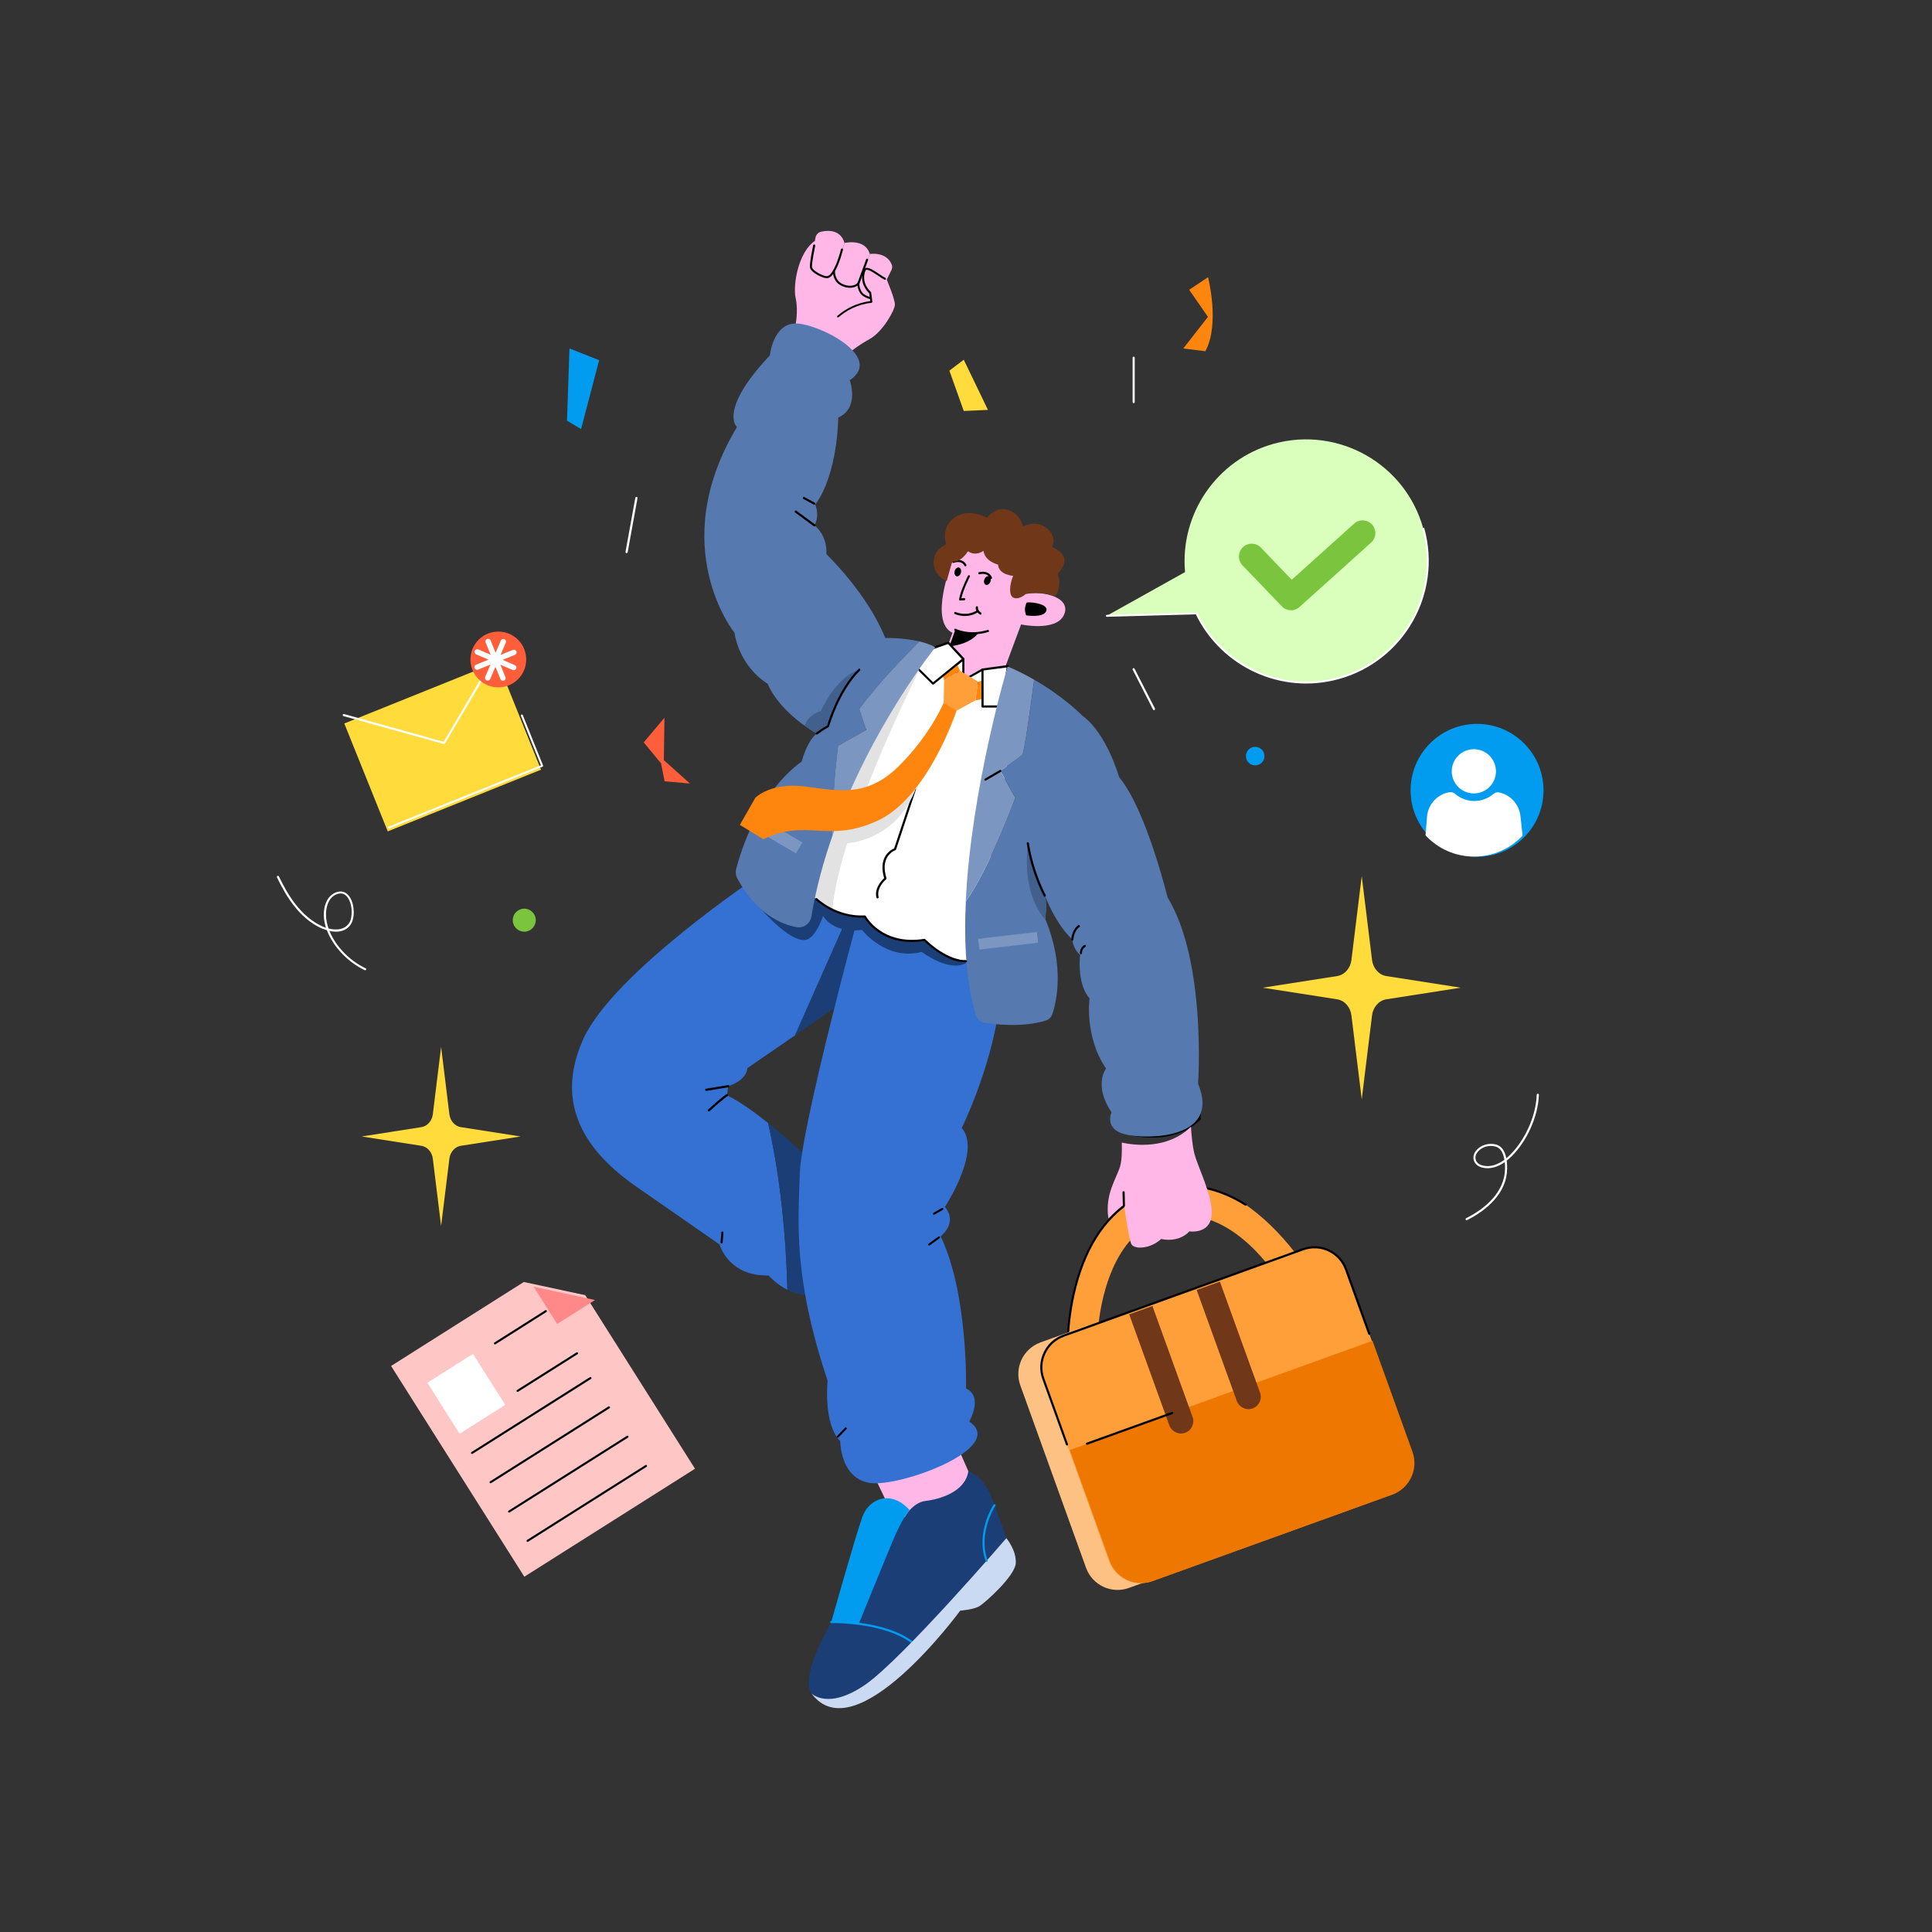 <?xml version="1.0" encoding="utf-8"?>
<!-- Generator: Adobe Illustrator 28.3.0, SVG Export Plug-In . SVG Version: 6.00 Build 0)  -->
<svg version="1.1" id="Layer_1" xmlns:serif="http://www.serif.com/"
	 xmlns="http://www.w3.org/2000/svg" xmlns:xlink="http://www.w3.org/1999/xlink" x="0px" y="0px" viewBox="0 0 2500 2500"
	 style="enable-background:new 0 0 2500 2500;" xml:space="preserve">
<rect x="0" y="0" width="2500" height="2500" fill="#333333" stroke="none"/>
<style type="text/css">
	.st0{fill:none;}
	.st1{fill-rule:evenodd;clip-rule:evenodd;}
	.st2{fill-rule:evenodd;clip-rule:evenodd;fill:#FE9F3A;}
	.st3{fill-rule:evenodd;clip-rule:evenodd;fill:#FEC184;}
	.st4{fill-rule:evenodd;clip-rule:evenodd;fill:#FFB7E7;}
	.st5{fill-rule:evenodd;clip-rule:evenodd;fill:#3471D2;}
	.st6{fill-rule:evenodd;clip-rule:evenodd;fill:#1B3E77;}
	.st7{fill-rule:evenodd;clip-rule:evenodd;fill:#019CEF;}
	.st8{fill-rule:evenodd;clip-rule:evenodd;fill:#FFFFFF;}
	.st9{fill-rule:evenodd;clip-rule:evenodd;fill:#DAFFBC;}
	.st10{fill-rule:evenodd;clip-rule:evenodd;fill:#FFDB3B;}
	.st11{fill-rule:evenodd;clip-rule:evenodd;fill:#7BC53E;}
	.st12{fill-rule:evenodd;clip-rule:evenodd;fill:#FE5E3A;}
	.st13{fill-rule:evenodd;clip-rule:evenodd;fill:#FFC6C6;}
	.st14{fill-rule:evenodd;clip-rule:evenodd;fill:#FF8989;}
	.st15{fill-rule:evenodd;clip-rule:evenodd;fill:#703719;}
	.st16{fill-rule:evenodd;clip-rule:evenodd;fill:#FE860E;}
	.st17{fill-rule:evenodd;clip-rule:evenodd;fill:#5679B0;}
	.st18{fill-rule:evenodd;clip-rule:evenodd;fill:#CBDAF3;}
	.st19{fill-rule:evenodd;clip-rule:evenodd;fill:#EE7701;}
	.st20{fill-rule:evenodd;clip-rule:evenodd;fill:#7B97C1;}
	.st21{fill-rule:evenodd;clip-rule:evenodd;fill:#42608D;}
	.st22{fill-rule:evenodd;clip-rule:evenodd;fill:#E2E2E2;}
</style>
<g>
	<rect class="st0" width="2500" height="2500"/>
</g>
<g>
	<g transform="matrix(0.998,-0.069,0.069,0.998,-28988.4,-1291.25)">
		<g>
			<path class="st1" d="M30178.2,4852.4c15.3,4.5,58.4,13.5,90.7-14.4c0.1-6.9,0.3-11.8,0.3-11.8l-70.1-5l-20.8,9.8
				C30178.2,4831.1,30178.6,4840.9,30178.2,4852.4z"/>
		</g>
	</g>
	<g transform="matrix(1.055,0,0,1.055,-36188.6,-119.611)">
		<g>
			<path class="st2" d="M35647.9,1758.1c0,0,0.2-46.1,18.9-88.7c11.6-26.2,30.2-51.4,62.1-61.2c39.9-12.2,73.8,5.4,97.8,25.2
				c25.6,21.2,40.7,45.6,40.7,45.6c5.3,8.5,16.4,11.2,24.9,5.9c8.5-5.2,11.2-16.4,5.9-24.9c-18.6-25.1-39.8-49-68.6-69.2
				c-30.2-19-68.3-30.5-111.3-17.3c-42.8,13.1-69.1,46-84.7,81.2c-21.8,49.6-22,103.2-22,103.2c0,10,8.1,18.1,18.1,18.2
				C35639.7,1776.2,35647.8,1768.1,35647.9,1758.1L35647.9,1758.1z"/>
		</g>
	</g>
	<g transform="matrix(1.055,0,0,1.055,-36188.6,-119.611)">
		<g>
			<path class="st1" d="M35830.3,1589.8c-30.4-19.2-68.9-30.8-112.4-17.5c-43.2,13.3-69.7,46.4-85.4,81.9
				c-21.9,49.8-22.2,103.6-22.2,103.7c0,10.7,8.7,19.5,19.4,19.5c0.7,0,1.3-0.6,1.3-1.3c0.1-0.7-0.6-1.3-1.3-1.3
				c-9.3,0-16.8-7.6-16.8-16.9l0,0c0,0,0.2-53.3,21.9-102.6c15.4-34.9,41.3-67.5,83.8-80.5c42.8-13.1,80.4-1.7,110.3,17.2
				c0.7,0.4,1.5,0.2,1.8-0.4C35831.1,1591,35830.9,1590.2,35830.3,1589.8z"/>
		</g>
	</g>
	<g transform="matrix(0.856,-0.309,0.339,0.941,-29765.2,11291.7)">
		<g>
			<path class="st3" d="M35835.2,1619.6c0-24-21.4-43.4-47.8-43.4c-20.9,0-45.3,0-66.3,0c-26.3,0-47.7,19.4-47.7,43.4
				c0,64.8,0,186,0,250.8c0,24,21.3,43.4,47.7,43.4c20.9,0,45.3,0,66.3,0c26.3,0,47.8-19.4,47.8-43.4
				C35835.2,1805.6,35835.2,1684.4,35835.2,1619.6z"/>
		</g>
	</g>
	<g transform="matrix(1,0,0,1,-34202.7,0)">
		<g>
			<path class="st4" d="M35332,1906.1l36.5,76.3l89.8-30.8l4.3-32.2l-23.8-54.2l-77.1,5.7L35332,1906.1z"/>
		</g>
	</g>
	<g transform="matrix(1,0,0,1,-34202.7,0)">
		<g>
			<path class="st5" d="M35318.2,1144.1l-69.4-23.7l-63.8,12.5c0,0-188.3,125.5-227.3,211.2s4.3,146.7,67.8,191
				c63.5,44.2,108.4,75.3,108.4,75.3s11,41.4,63.3,40c0,0,9.8,11.2,24.3,18.6c-2.7-110.1-18.1-186.8-25-215.9
				c-17.2-13.8-36-27.3-53.1-35.9l1.6-11.7c0,0,23.5-6.7,24.7-23.3l61.8-42.5L35318.2,1144.1z"/>
		</g>
	</g>
	<g transform="matrix(1,0,0,1,-28708.8,-3396.53)">
		<g>
			<path class="st6" d="M29702.7,4849.5c6.8,29.1,22.3,105.8,25,215.9c9.9,5.2,22,8.6,34.6,5.5l-3.1-170.8
				C29759.2,4900.1,29733.6,4874.3,29702.7,4849.5z"/>
		</g>
	</g>
	<g transform="matrix(1,0,0,1,-28708.8,-3396.53)">
		<g>
			<path class="st6" d="M29824.3,4540.6l-86.7,195.5l63-43.3l56.3-107.8l-22.5-41L29824.3,4540.6z"/>
		</g>
	</g>
	<g transform="matrix(1,0,0,1,-34202.7,0)">
		<g>
			<path class="st5" d="M35315.4,1177.5c0,0-76.2,280.5-77.8,341.9c-1.8,61.4-9.1,132,36,267.2c0,0-5.9,56.2,16.4,78.2
				c0,0-0.3,48.1,38.2,54.1c38.6,6.1,178.8-45.6,128.7-79.4c0,0,18.7-32.3-4.2-42.9c0,0,3.2-121.4-32.8-196.8
				c0,0,22.8-17.1,5.5-38.1c0,0,47.8-72.6,21.8-102c0,0,36.8-74.6,47.9-153.6l21-90.3l-117.4-49.5L35315.4,1177.5z"/>
		</g>
	</g>
	<g transform="matrix(1,0,0,1,-28708.8,-3396.53)">
		<g>
			<path class="st6" d="M29674,4549.5c0,0,50.3,66.5,76.9,63.3c13.2-1.5,23-31.1,23-31.1s11.9,23,50.4,18.2c0,0,31,40.4,77.3,28.4
				c0,0,35.1,26.9,57.2,14.4v-2.1c0,0-31.1-3.2-53.1-27.4c0,0-49.3,9-76.9-29.9c0,0-44.3-2.9-66.5-26.4L29674,4549.5z"/>
		</g>
	</g>
	<g transform="matrix(1,0,0,1,-34210.6,38.802)">
		<g>
			<circle class="st7" cx="36121.9" cy="983.9" r="86"/>
		</g>
	</g>
	<g transform="matrix(1,0,0,1,-34202.7,0)">
		<g>
			<path class="st4" d="M35231.6,423.3c0,0,4.6-19.9,0.7-37.5c-3.9-17.6,3.7-59.6,24.6-73.9l83.5,49.6l-13.8,63.6l-41.3,24.9
				L35231.6,423.3z"/>
		</g>
	</g>
	<g transform="matrix(1,0,0,1,-34202.7,0)">
		<g>
			<path class="st4" d="M35295.5,314.4c0,0-8.2,23.8-13,37.8c-0.8,2.6-2.8,4.6-5.3,5.7c-2.5,1-5.3,1-7.8-0.2
				c-4.1-1.9-8.8-4.1-12.4-5.9c-3.8-1.8-6-6-5.3-10.3c1.7-9.3,4.6-25.4,6.2-34c0.7-3.8,3.7-6.9,7.4-7.7
				C35274.4,297.8,35290.4,297.1,35295.5,314.4z"/>
		</g>
	</g>
	<g transform="matrix(1,0,0,1,-34202.7,0)">
		<g>
			<path class="st4" d="M35295.5,314.4c0,0,26.7-6.4,32.7,14.3c0,0-10.8,30.2-13.8,38.7c-0.5,1.4-1.8,2.6-3.3,3
				c-16.5,4.6-25.9-1.4-29.9-15.6L35295.5,314.4z"/>
		</g>
	</g>
	<g transform="matrix(1,0,0,1,-34202.7,0)">
		<g>
			<path class="st4" d="M35328.2,328.7c0,0,21.2-3.6,28.3,13.4c1,2.4,0.9,5.1-0.3,7.4c-3.5,7.2-12.3,25.1-16.4,33.2
				c-1.3,2.7-4.2,4.2-7.2,3.8c-7-1-18.8-4.6-19.6-17.2L35328.2,328.7z"/>
		</g>
	</g>
	<g transform="matrix(1,0,0,1,-28708.8,-3396.53)">
		<g>
			<path class="st1" d="M29761,3713.9c0,0-4.7,22.6-4.2,28.3c0.2,1.9,1.7,4.2,4.1,6.2c5,4.3,13.8,8.1,17.7,8.1
				c1.6,0,3.2-0.6,4.7-1.7c2-1.4,3.8-3.8,5.6-6.7c6.4-10.7,10.7-28.4,10.7-28.4c0.2-0.7-0.2-1.4-1-1.6c-0.7-0.2-1.4,0.3-1.6,1
				c0,0-4.2,17.3-10.4,27.7c-1.3,2.1-2.6,4-4.1,5.3c-1.3,1.1-2.5,1.8-3.9,1.8c-3.1,0-9.3-2.6-13.8-5.8c-1.8-1.3-3.4-2.6-4.3-3.9
				c-0.6-0.7-0.9-1.4-1-2.1c-0.4-5.6,4.2-27.6,4.2-27.6c0.1-0.7-0.3-1.4-1-1.5C29761.8,3712.7,29761.1,3713.2,29761,3713.9z"/>
		</g>
	</g>
	<g transform="matrix(1,0,0,1,-28708.8,-3396.53)">
		<g>
			<path class="st1" d="M29786.5,3747.2c0,0-0.3,11.1,7.6,16.9c4.7,3.5,11.1,5.3,16.7,4.7c3.9-0.4,7.4-1.9,9.8-4.7
				c0.1-0.1,0.2-0.2,0.3-0.4l11.2-30.7c0.3-0.7-0.1-1.4-0.8-1.7c-0.7-0.2-1.4,0.1-1.7,0.8l-11.2,30.5c-1.9,2.2-4.7,3.3-7.8,3.6
				c-5,0.5-10.8-1.1-14.9-4.2c-6.8-5.1-6.5-14.8-6.5-14.8c0-0.7-0.5-1.3-1.3-1.3C29787,3745.9,29786.5,3746.5,29786.5,3747.2z"/>
		</g>
	</g>
	<g transform="matrix(1,0,0,1,-28708.8,-3396.53)">
		<g>
			<path class="st1" d="M29818.1,3763.4c0,0,0.1,11.1,7.5,16.1c7.3,5,13.9,4.4,13.9,4.4c0.7-0.1,1.3-0.7,1.2-1.4
				c-0.1-0.7-0.7-1.3-1.4-1.2c0,0-5.8,0.4-12.3-3.9c-6.3-4.3-6.3-14-6.3-14c0-0.7-0.6-1.3-1.3-1.3
				C29818.7,3762.1,29818.1,3762.7,29818.1,3763.4z"/>
		</g>
	</g>
	<g transform="matrix(1,0,0,1,-34202.7,0)">
		<g>
			<path class="st4" d="M35301.5,456.7c0,0,9.2-8.4,26.4-17.9s32.7-37.6,32.8-44.6c0.2-7-10.8-33-10.8-33s-17.3-8.2-23.3-14.1
				s-14.6,22.1,2,31.4l1.5,11.9c0,0-49.4,6.3-60,38.8l8.2,24.7L35301.5,456.7z"/>
		</g>
	</g>
	<g transform="matrix(1,0,0,1,-28708.8,-3396.53)">
		<g>
			<path class="st1" d="M29794.1,3806.9c9.6-8.3,23.6-16.5,42.3-18.5c0.4,0,0.7-0.2,0.9-0.5c0.3-0.3,0.3-0.6,0.3-1l-1.5-11.9
				c-0.1-0.3-0.2-0.6-0.5-0.8c0,0-13.4-11.2-6.9-27.5c0.6-1.4,2-1.3,3.8-0.7c5.9,1.9,15.1,9.5,20.8,12.4c0.6,0.3,1.4,0.1,1.8-0.6
				c0.3-0.6,0-1.4-0.6-1.7c-4.9-2.4-12.4-8.4-18.2-11.3c-2.2-1.1-4.1-1.7-5.7-1.7c-2,0-3.5,0.8-4.3,2.8c-6.5,16.3,5,28,7.3,30.2
				l1.3,10.1c-18.8,2.4-32.7,10.7-42.5,19c-0.5,0.5-0.6,1.3-0.1,1.8C29792.7,3807.3,29793.6,3807.3,29794.1,3806.9z"/>
		</g>
	</g>
	<g transform="matrix(1,0,0,1,-34202.7,0)">
		<g>
			<path class="st4" d="M35743.8,1457.9c-30.3,30-73.9,24-89.5,20.6c0.3,10.8,0.1,23.3-2.3,31.1c-4.8,16-19.8,35.6-15,67.2
				c0,0,9.8-10.6,20.1-18.1c0,0,6,43.1,9.4,50.8c3.4,7.7,24.7,6.8,38.8-6.3c0,0,21.5,5.9,36.5-9.8c0,0,26.3,4,28.7-20.5
				c2.3-24.5-18-62.7-22.3-80.3C35745.6,1482.1,35744.4,1467.9,35743.8,1457.9z"/>
		</g>
	</g>
	<g transform="matrix(1,0,0,1,-34203.5,1.892)">
		<g>
			<path class="st1" d="M35659.2,1558.4l-0.4-17.6c-0.1-0.8-0.7-1.4-1.4-1.3c-0.8,0-1.4,0.7-1.4,1.4l0.5,17.6c0,0.8,0.7,1.4,1.4,1.4
				C35658.6,1559.8,35659.2,1559.1,35659.2,1558.4z"/>
		</g>
	</g>
	<g transform="matrix(1,0,0,1,-34202.7,0)">
		<g>
			<path class="st8" d="M35245.2,1150.7c0,0,34.5,39.3,76.6,35.3c0,0,25.7,40.2,77.2,30.3c0,0,30.2,28.1,60.1,27.5l32.7-172.2
				l30.6-175.5l-114.9-32l-25.1-17.5l-130.6,248.5L35245.2,1150.7z"/>
		</g>
	</g>
	<g transform="matrix(0.761,0.385,-0.385,0.761,-10001.9,-5610.18)">
		<g>
			<path class="st4" d="M15108.2,684.2c0,0,8.7,96.5,49,95.7l3.6,28.3l25.7,41.4l40.7-16.2l26-33.4l-8.8-78.4c0,0,52.8-14,51.5-42.4
				s-43.8-19.4-66-2.1l-15.2-54.4l-103.8,18.9l-6.3,30.4L15108.2,684.2z"/>
		</g>
	</g>
	<g transform="matrix(0.796,0.307,-0.307,0.796,-10594.2,-4432.8)">
		<g>
			
				<ellipse transform="matrix(5.108778e-06 1 -1 5.108778e-06 15831.572 -14507.878)" class="st1" cx="15169.8" cy="661.9" rx="6.9" ry="4.9"/>
		</g>
	</g>
	<g transform="matrix(0.824,0.219,-0.219,0.824,-11136.2,-3101.18)">
		<g>
			
				<ellipse transform="matrix(5.044876e-06 1 -1 5.044876e-06 15810.958 -14559.505)" class="st1" cx="15185.3" cy="625.8" rx="6.9" ry="4.9"/>
		</g>
	</g>
	<g transform="matrix(0.761,0.385,-0.385,0.761,-10001.9,-5610.18)">
		<g>
			<path class="st1" d="M15237,688c-0.1,7.2,2.8,13.1,8,17.8c0,0,24.8-7.8,24.3-19.3C15268.9,675.1,15244.5,682.9,15237,688z"/>
		</g>
	</g>
	<g transform="matrix(1,0,0,1,-34202.7,0)">
		<g>
			<path class="st1" d="M35468.4,819.4c0,0-8.8,14-37.2,17l7.7-21.5C35438.9,814.9,35449.6,821.2,35468.4,819.4z"/>
		</g>
	</g>
	<g transform="matrix(1.109,0.63,-0.63,1.109,-22706.9,-14144)">
		<g>
			<path class="st9" d="M22289.2,759.3c-33.5-48.1-28.8-114.8,14-157.7c48.2-48.1,126.3-48.1,174.4,0c48.2,48.1,48.2,126.3,0,174.4
				c-42.8,42.9-109.6,47.6-157.7,14l-77.8,47L22289.2,759.3z"/>
		</g>
	</g>
	<g transform="matrix(1.109,0.63,-0.63,1.109,-22706.9,-14144)">
		<g>
			<path class="st8" d="M22477,602.3c47.7,47.7,47.7,125.2,0,173c-42.6,42.5-108.8,47.2-156.4,13.9c-0.3-0.2-0.8-0.2-1.1,0l-77.8,47
				c-0.5,0.3-0.7,0.9-0.4,1.4c0.3,0.5,0.9,0.6,1.4,0.3l77.2-46.7c48.5,33.4,115.4,28.6,158.5-14.5c48.5-48.5,48.5-127.3,0-175.8
				c-0.4-0.4-1.1-0.4-1.4,0C22476.6,601.3,22476.6,601.9,22477,602.3z"/>
		</g>
	</g>
	<g transform="matrix(2.118,0,0,2.388,-17488,367.04)">
		<g>
			<path class="st10" d="M9088.8,321l6.3,45.5c0.3,2.2,1.3,4.2,2.9,5.8c1.6,1.6,3.6,2.6,5.8,2.9l45.5,6.3l-45.5,6.3
				c-2.2,0.3-4.2,1.3-5.8,2.9s-2.6,3.6-2.9,5.8l-6.3,45.5l-6.3-45.5c-0.3-2.2-1.3-4.2-2.9-5.8c-1.6-1.6-3.6-2.6-5.8-2.9l-45.5-6.3
				l45.5-6.3c2.2-0.3,4.2-1.3,5.8-2.9s2.6-3.6,2.9-5.8L9088.8,321z"/>
		</g>
	</g>
	<g transform="matrix(1.7,0,0,1.917,-15048.3,828.009)">
		<g>
			<path class="st10" d="M9187.7,274.7l6.3,45.5c0.3,2.2,1.3,4.2,2.9,5.8c1.6,1.6,3.6,2.6,5.8,2.9l45.5,6.3l-45.5,6.3
				c-2.2,0.3-4.2,1.3-5.8,2.9s-2.6,3.6-2.9,5.8l-6.3,45.5l-6.3-45.5c-0.3-2.2-1.3-4.2-2.9-5.8c-1.6-1.6-3.6-2.6-5.8-2.9l-45.5-6.3
				l45.5-6.3c2.2-0.3,4.2-1.3,5.8-2.9s2.6-3.6,2.9-5.8L9187.7,274.7z"/>
		</g>
	</g>
	<g transform="matrix(1,0,0,1,-34202.7,0)">
		<g>
			<circle class="st11" cx="34881.1" cy="1190.7" r="14.9"/>
		</g>
	</g>
	<g transform="matrix(1,0,0,1,-34202.7,0)">
		<g>
			<circle class="st7" cx="35826.9" cy="978.4" r="12"/>
		</g>
	</g>
	<g transform="matrix(1,0,0,1,-34202.7,0)">
		<g>
			<path class="st8" d="M35668.4,866.6l26.3,51.5c0.3,0.7,1.2,1,1.9,0.6c0.7-0.3,0.9-1.2,0.6-1.9l-26.4-51.5c-0.3-0.7-1.2-1-1.8-0.6
				S35668.1,865.9,35668.4,866.6z"/>
		</g>
	</g>
	<g transform="matrix(1,0,0,1,-34202.7,0)">
		<g>
			<path class="st8" d="M35668.3,462.9v57.4c0,0.8,0.6,1.4,1.4,1.4c0.8,0,1.3-0.6,1.3-1.4v-57.4c0-0.8-0.6-1.4-1.3-1.4
				C35668.9,461.5,35668.3,462.1,35668.3,462.9z"/>
		</g>
	</g>
	<g transform="matrix(1,0,0,1,-34229.6,111.227)">
		<g>
			<path class="st8" d="M35051.7,532.9l-12.7,70c-0.1,0.8,0.4,1.5,1.2,1.6s1.5-0.4,1.6-1.1l12.7-70c0.2-0.8-0.3-1.5-1.1-1.6
				C35052.6,531.7,35051.9,532.2,35051.7,532.9z"/>
		</g>
	</g>
	<g transform="matrix(1,0,0,1,-34202.7,0)">
		<g>
			<path class="st8" d="M36151.9,1498.8c-0.5-2.7-1.3-5.4-2.4-7.8c-2.2-4.8-5.7-8.6-11-10c-8.8-2.3-18.7,0.2-24.9,6.9
				c-3.9,4.3-5.1,9.3-3.8,13.5c1.3,4.3,4.8,7.9,10.7,9.4c10.4,2.7,20.8-1,29.4-7c0.3,3.2,0.3,6.4,0.3,9
				c-0.6,29.7-25.5,51.2-50.3,63.5c-0.7,0.3-0.9,1.2-0.6,1.9c0.3,0.7,1.2,1,1.8,0.6c25.7-12.8,51.3-35.2,51.8-66
				c0.1-3.2,0-7.1-0.5-11c2.2-1.7,4.2-3.5,6.1-5.3c20-19.7,34.5-51.6,35.5-79.8c0-0.8-0.6-1.4-1.3-1.4c-0.8,0-1.4,0.6-1.5,1.3
				c-0.9,27.5-15.1,58.7-34.6,77.9C36155,1496.1,36153.4,1497.5,36151.9,1498.8z M36149.4,1500.7c-0.5-3-1.3-5.9-2.4-8.6
				c-1.8-4-4.7-7.3-9.3-8.5c-7.8-2.1-16.6,0.1-22.1,6.1c-3.3,3.5-4.3,7.4-3.3,10.9s4,6.3,8.7,7.5
				C36131.2,1510.8,36141.1,1506.8,36149.4,1500.7z"/>
		</g>
	</g>
	<g transform="matrix(1,0,0,1,-34202.7,0)">
		<g>
			<path class="st8" d="M34625.7,1203.7c8.4,22.2,28.1,41.8,48.9,51.7c0.7,0.3,1.5,0,1.8-0.7s0.1-1.5-0.7-1.8
				c-19.7-9.3-38.3-27.5-46.7-48.3c2.9,0.7,5.9,1,8.8,1c7.1-0.1,13.8-2.5,18.3-8.7c2.3-3.1,3.7-7.6,4.2-12.7
				c0.6-7.4-0.7-15.9-4.1-21.9c-2-3.5-4.6-6.3-7.8-7.7c-3.3-1.4-7.3-1.5-11.8,0.5c-5.8,2.5-9.7,7.2-12,12.8
				c-3.4,8.1-3.5,18.1-1.8,26c0.4,2.3,1.1,4.5,1.7,6.7c-1.9-0.7-3.7-1.4-5.4-2.2c-26.8-12.7-43.1-38.5-55.5-64.3
				c-0.3-0.7-1.2-1-1.8-0.7c-0.7,0.3-1,1.2-0.7,1.9c12.7,26.4,29.4,52.6,56.8,65.6C34620.4,1201.8,34622.9,1202.9,34625.7,1203.7z
				 M34627.8,1201.4c3.3,0.9,6.7,1.4,10.1,1.3c6.2-0.1,12.1-2.1,16.2-7.6c2-2.7,3.2-6.8,3.5-11.3c0.7-6.9-0.6-14.7-3.7-20.4
				c-1.7-3-3.8-5.3-6.5-6.5c-2.8-1.2-5.9-1.1-9.7,0.5c-6.4,2.8-10.1,8.6-11.8,15.2c-1.8,6.8-1.7,14.3-0.4,20.4
				C34626,1195.9,34626.9,1198.7,34627.8,1201.4z"/>
		</g>
	</g>
	<g transform="matrix(1.103,-0.444,0.444,1.103,-14032,5106.53)">
		<g>
			
				<rect x="12605.1" y="1293.1" transform="matrix(-1 5.035430e-06 -5.035430e-06 -1 25389.971 2712.748)" class="st10" width="179.8" height="126.6"/>
		</g>
	</g>
	<g transform="matrix(1.215,-0.49,-0.624,-1.549,-13875.5,9700.21)">
		<g>
			<path class="st8" d="M12641.2,1665.2l81.6-49.1c0.4-0.2,0.9-0.2,1.3,0l81.6,49.1c0.4,0.3,0.5,0.8,0.2,1.2c-0.3,0.4-1,0.4-1.5,0.1
				l-80.9-48.8c-7.7,4.6-81,48.8-81,48.8c-0.4,0.3-1.1,0.2-1.4-0.1C12640.6,1666,12640.7,1665.5,12641.2,1665.2z"/>
		</g>
	</g>
	<g transform="matrix(0.82,-0.33,0.33,0.82,-10215.6,4065.63)">
		<g>
			
				<ellipse transform="matrix(0.928 -0.374 0.374 0.928 468.017 4852.519)" class="st12" cx="12749.1" cy="1219.2" rx="40.8" ry="40.8"/>
		</g>
	</g>
	<g transform="matrix(1,0,0,1,-28708.8,-3396.53)">
		<g>
			<path class="st8" d="M29343.7,4243.7l-15.9-6.8c-1.7-0.8-3.8,0.1-4.6,1.8s0.1,3.8,1.8,4.6l15.9,6.8l-16,6.5
				c-1.8,0.7-2.7,2.7-1.9,4.5c0.7,1.8,2.7,2.6,4.5,1.9l16-6.5l-6.8,15.9c-0.8,1.8,0.1,3.8,1.8,4.6s3.8-0.1,4.6-1.8l6.8-15.9l6.5,16
				c0.7,1.8,2.7,2.6,4.5,1.9s2.6-2.7,1.9-4.5l-6.5-16l15.9,6.8c1.7,0.7,3.8-0.1,4.6-1.8c0.8-1.8-0.1-3.8-1.8-4.5l-15.9-6.8l16-6.5
				c1.8-0.7,2.7-2.7,1.9-4.5c-0.7-1.8-2.7-2.6-4.5-1.9l-16,6.5l6.8-15.9c0.8-1.8-0.1-3.8-1.8-4.5s-3.8,0.1-4.6,1.8l-6.8,15.9
				l-6.4-16c-0.8-1.8-2.8-2.6-4.6-1.9c-1.8,0.7-2.6,2.7-1.9,4.5L29343.7,4243.7z"/>
		</g>
	</g>
	<g transform="matrix(0.784,-0.496,0.466,0.737,-27533.1,17822.9)">
		<g>
			<path class="st13" d="M35013.4,1631.8h-219.1v370h281.7v-304.7L35013.4,1631.8z"/>
		</g>
	</g>
	<g transform="matrix(-0.756,0.478,-0.478,-0.756,28323.8,-13148.6)">
		<g>
			<path class="st14" d="M34963.7,2511.9l-64.8-63.7h64.8V2511.9z"/>
		</g>
	</g>
	<g transform="matrix(0.756,-0.478,0.534,0.845,-26693.7,16988.5)">
		<g>
			
				<rect x="34829.2" y="1715" transform="matrix(-1 5.397780e-06 -5.397780e-06 -1 69736.547 3507.865)" class="st8" width="78.1" height="78.1"/>
		</g>
	</g>
	<g transform="matrix(0.756,-0.478,0.478,0.756,-26592.8,17160.4)">
		<g>
			<path class="st1" d="M34836.5,1815.7h202.8c0.8,0,1.4-0.7,1.4-1.5s-0.7-1.5-1.4-1.5h-202.8c-0.8,0-1.5,0.7-1.5,1.5
				C34835,1815.1,34835.7,1815.7,34836.5,1815.7z"/>
		</g>
	</g>
	<g transform="matrix(0.38,-0.24,0.478,0.756,-13465.3,8797.36)">
		<g>
			<path class="st1" d="M34902.8,1825.7h202.8c1.6,0,2.8-0.7,2.8-1.5s-1.3-1.5-2.8-1.5h-202.8c-1.6,0-2.9,0.7-2.9,1.5
				C34899.9,1825.1,34901.2,1825.7,34902.8,1825.7z"/>
		</g>
	</g>
	<g transform="matrix(0.325,-0.206,0.478,0.756,-11589.2,7547.58)">
		<g>
			<path class="st1" d="M34931.9,1835.8h202.8c1.8,0,3.3-0.7,3.3-1.5s-1.5-1.5-3.3-1.5h-202.8c-1.8,0-3.4,0.7-3.4,1.5
				C34928.5,1835.1,34930.1,1835.8,34931.9,1835.8z"/>
		</g>
	</g>
	<g transform="matrix(0.756,-0.478,0.478,0.756,-26564,17205.9)">
		<g>
			<path class="st1" d="M34836.5,1805.7h202.8c0.8,0,1.4-0.7,1.4-1.5s-0.7-1.5-1.4-1.5h-202.8c-0.8,0-1.5,0.7-1.5,1.5
				S34835.7,1805.7,34836.5,1805.7z"/>
		</g>
	</g>
	<g transform="matrix(0.756,-0.478,0.478,0.756,-26535.3,17251.4)">
		<g>
			<path class="st1" d="M34836.5,1795.7h202.8c0.8,0,1.4-0.7,1.4-1.5s-0.7-1.5-1.4-1.5h-202.8c-0.8,0-1.5,0.7-1.5,1.5
				S34835.7,1795.7,34836.5,1795.7z"/>
		</g>
	</g>
	<g transform="matrix(0.756,-0.478,0.478,0.756,-26506.5,17296.9)">
		<g>
			<path class="st1" d="M34836.5,1785.6h202.8c0.8,0,1.4-0.7,1.4-1.5s-0.7-1.5-1.4-1.5h-202.8c-0.8,0-1.5,0.7-1.5,1.5
				C34835,1785,34835.7,1785.6,34836.5,1785.6z"/>
		</g>
	</g>
	<g transform="matrix(0.761,0.385,-0.385,0.761,-10001.9,-5610.18)">
		<g>
			<path class="st1" d="M15139.2,692c0,0-0.3,24,4,38c0.1,0.5,0.5,0.9,0.9,1c0.5,0.2,1,0.1,1.4-0.1l5.5-3.2c0.7-0.5,1-1.5,0.6-2.2
				c-0.5-0.8-1.5-1-2.3-0.6l-3.7,2.1c-3.5-13.8-3.3-35-3.3-35c0-0.9-0.8-1.6-1.6-1.6C15140,690.4,15139.2,691.1,15139.2,692z"/>
		</g>
	</g>
	<g transform="matrix(0.761,0.385,-0.385,0.761,-10001.9,-5610.18)">
		<g>
			<path class="st1" d="M15147.5,752.8c0,0,19.3-0.4,30.1-18.1c0.5-0.8,0.3-1.8-0.5-2.2c-0.8-0.5-1.8-0.2-2.3,0.5
				c-9.8,16.1-27.4,16.6-27.4,16.6c-0.9,0-1.7,0.8-1.6,1.7C15145.9,752.1,15146.6,752.8,15147.5,752.8z"/>
		</g>
	</g>
	<g transform="matrix(0.761,0.385,-0.385,0.761,-10002.2,-5609.39)">
		<g>
			<path class="st1" d="M15171.1,728c0,0,1.4,6.5,10.6,7.3c0.9,0.1,1.7-0.6,1.8-1.5s-0.6-1.7-1.5-1.8c-6.4-0.6-7.7-4.8-7.7-4.8
				c-0.2-0.9-1.1-1.4-1.9-1.2C15171.4,726.3,15170.9,727.2,15171.1,728z"/>
		</g>
	</g>
	<g transform="matrix(0.761,0.385,-0.385,0.761,-10002.3,-5609.22)">
		<g>
			<path class="st1" d="M15153.9,680.8c0,0,8.8-8.4,16.7-1.5c0.7,0.6,1.7,0.5,2.3-0.2s0.5-1.7-0.2-2.3c-10-8.7-21.1,1.6-21.1,1.6
				c-0.7,0.6-0.7,1.6-0.1,2.3C15152.2,681.4,15153.3,681.4,15153.9,680.8z"/>
		</g>
	</g>
	<g transform="matrix(0.798,0.3,-0.3,0.798,-10675.1,-4334.79)">
		<g>
			<path class="st1" d="M15165.8,643.3c0,0,8.8-8.4,16.7-1.5c0.7,0.6,1.7,0.5,2.3-0.2s0.5-1.7-0.2-2.3c-10-8.7-21.1,1.6-21.1,1.6
				c-0.7,0.6-0.7,1.6-0.1,2.3C15164,643.9,15165.1,643.9,15165.8,643.3z"/>
		</g>
	</g>
	<g transform="matrix(0.761,0.385,-0.385,0.761,-10001.9,-5610.18)">
		<g>
			<path class="st15" d="M15114,713.8c0,0-21.9,1.6-30.5-16.4c-9.3-19.6,4.8-32.7,4.8-32.7s-22.5-20.9-4.4-46.6
				c13.6-19.3,41.3-17.7,41.3-17.7s3.7-22,23.3-25c19.8-3,31.4,12.1,31.4,12.1s13.5-19.1,33.8-13.8c20.8,5.4,19.5,21.7,19.5,21.7
				s20.5-1.8,25.8,9.4s0,23,0,23s14.9,11.4,12.3,32.9c0,0-19.3-0.2-41.4,16.1c0,0-3.8,12-13,13.7c-9.3,1.7-15.5-15.7-16.6-29.3
				c0,0-19.8,8.7-28.2-4.9c0,0-19.7,4.9-29.1-8.7c0,0-5.8,13.2-20.7,11.3c0,0-1.4,20.9-14.3,24.8L15114,713.8z"/>
		</g>
	</g>
	<g transform="matrix(1,0,0,1,-34202.7,0)">
		<g>
			<path class="st1" d="M35438.2,816.1c0,0,17.8,9.4,43.3,1.7c0.8-0.2,1.2-1,0.9-1.7s-1-1.1-1.8-0.9c-24.2,7.3-41.1-1.5-41.1-1.5
				c-0.7-0.4-1.5-0.1-1.9,0.6C35437.3,814.9,35437.5,815.7,35438.2,816.1z"/>
		</g>
	</g>
	<g transform="matrix(1,0,0,1,-34202.7,0)">
		<g>
			<path class="st7" d="M34939.6,450.9l38.4,15.2l-23.4,89.2l-18.2-11L34939.6,450.9z"/>
		</g>
	</g>
	<g transform="matrix(1,0,0,1,-34202.7,0)">
		<g>
			<path class="st10" d="M35431.2,479.6l18.6-14.1l31.3,64.9l-31.3,1.4L35431.2,479.6z"/>
		</g>
	</g>
	<g transform="matrix(1,0,0,1,-34202.7,0)">
		<g>
			<path class="st16" d="M35765.9,358.7c0,0,15.7,60.6-3.5,95.8l-28.5-3.6l31.9-40.9l-24.3-35L35765.9,358.7z"/>
		</g>
	</g>
	<g transform="matrix(1,0,0,1,-34202.7,0)">
		<g>
			<path class="st12" d="M35035.7,960.6l26.8-31.8l-0.8,54.8l33.8,30.3l-32.8-2.9l-4.6-23.2L35035.7,960.6z"/>
		</g>
	</g>
	<g transform="matrix(1,0,0,1,-24368.4,-489.689)">
		<g>
			<path class="st11" d="M25976.1,1221.2l51,53.1c6.2,6.4,16.3,6.8,22.9,0.8l92.6-83.3c6.8-6.1,7.3-16.5,1.3-23.3
				c-6.1-6.8-16.6-7.3-23.3-1.2l-80.7,72.6l-39.9-41.6c-6.3-6.6-16.8-6.8-23.3-0.5C25970.1,1204.2,25969.9,1214.6,25976.1,1221.2z"
				/>
		</g>
	</g>
	<g transform="matrix(0.892,0,0,0.9,-6086.69,411.423)">
		<g>
			<path class="st8" d="M8891.6,743.9l2.2-26.8c1.5-17.9,14.9-32.1,32.2-35.2c3-0.6,6.2,0.3,8.5,2.3c7.5,6.4,17.2,10.3,27.9,10.3
				c10.5,0,20.2-3.8,27.7-10.1c2.4-2.1,5.7-2.9,8.8-2.1c16.1,3.6,28.5,17,30.4,33.9l3.1,28.1c-17.6,18.6-42.5,30.1-70.2,30.1
				C8934.3,774.5,8909.2,762.7,8891.6,743.9z"/>
		</g>
	</g>
	<g transform="matrix(0.743,0,0,0.743,-4688.6,562.528)">
		<g>
			<circle class="st8" cx="8877.2" cy="586.2" r="38.5"/>
		</g>
	</g>
	<g transform="matrix(1,0,0,1,-34202.7,0)">
		<g>
			<path class="st8" d="M35449.3,852.8v22l-15.3-9.7L35449.3,852.8z"/>
		</g>
	</g>
	<g transform="matrix(1,0,0,1,-34202.7,0)">
		<g>
			<path class="st1" d="M35450.6,852.8c0-0.5-0.3-1-0.8-1.3c-0.5-0.2-1.1-0.2-1.5,0.2L35433,864c-0.3,0.3-0.5,0.7-0.5,1.2
				c0.1,0.5,0.3,0.9,0.7,1.1l15.3,9.7c0.4,0.3,0.9,0.3,1.4,0c0.4-0.2,0.7-0.7,0.7-1.2L35450.6,852.8L35450.6,852.8z M35447.9,855.7
				v16.6l-11.5-7.3L35447.9,855.7z"/>
		</g>
	</g>
	<g transform="matrix(1,0,0,1,-34202.7,0)">
		<g>
			<path class="st8" d="M35474,866.5l-18.4,10.3l18.4,11.4V866.5z"/>
		</g>
	</g>
	<g transform="matrix(1,0,0,1,-34202.7,0)">
		<g>
			<path class="st1" d="M35475.4,866.5c0-0.5-0.3-0.9-0.7-1.2c-0.4-0.2-0.9-0.3-1.4,0l-18.4,10.3c-0.4,0.2-0.7,0.7-0.8,1.2
				c0,0.5,0.3,1,0.7,1.2l18.5,11.4c0.4,0.3,0.9,0.3,1.4,0c0.4-0.2,0.7-0.7,0.7-1.2V866.5z M35472.7,868.8v16.8l-14.3-8.9
				L35472.7,868.8z"/>
		</g>
	</g>
	<g transform="matrix(1,0,0,1,-34202.7,0)">
		<g>
			<path class="st16" d="M35424.4,880.4l-3.4-16.6l17.3-11l6.6,15.1L35424.4,880.4z"/>
		</g>
	</g>
	<g transform="matrix(1,0,0,1,-34202.7,0)">
		<g>
			<path class="st16" d="M35468.2,882.4l11.6-3.9l-0.1,24.8l-14.8,3.1L35468.2,882.4z"/>
		</g>
	</g>
	<g transform="matrix(1,0,0,1,-34202.7,0)">
		<g>
			<path class="st1" d="M35385.4,1020.7l-25.7,77.2c-2.1,0.8-8.5,4-12.3,11.6c-2.8,5.9-4.3,14.5-0.6,26.8c-1.5,1.4-5.1,4.9-7.7,9.8
				c-2.2,4.3-3.7,9.6-2.3,15.4c0.2,0.8,0.9,1.2,1.7,1s1.3-0.9,1.1-1.7c-1.2-5.1,0.1-9.7,2.1-13.5c3-5.8,7.6-9.5,7.6-9.5
				c0.4-0.4,0.7-1,0.5-1.5c-3.7-11.9-2.6-20,0.2-25.6c4-8.1,11.3-10.5,11.3-10.5c0.4-0.1,0.8-0.5,0.9-0.9l25.8-77.8
				c0.2-0.7-0.1-1.5-0.8-1.7C35386.4,1019.6,35385.7,1020,35385.4,1020.7z"/>
		</g>
	</g>
	<g transform="matrix(1,0,0,1,-34202.7,0)">
		<g>
			<path class="st17" d="M35540.9,879.5c39,22.4,62.6,46.8,62.6,46.8c31.5,22.9,47.3,79.3,47.3,79.3
				c35.1,41.9,62.7,155.6,62.7,155.6c50.7,82.8,39.5,241.1,39.5,241.1c30.3,72.7-67.6,72.4-94.8,65.4c-27.2-6.9-17.2-28.4-17.2-28.4
				c-23.8-35.3-7.1-56.7-7.1-56.7c-28.3-41.4-21.3-90.7-21.3-90.7c-17.2-19.8-12.2-56.3-12.2-56.3c-9.4-7.6-10-19.8-10-19.8
				c-22.4-20.8-35.6-56.9-35.6-56.9c3,12.5,0.5,30.4,0.5,30.4c25.4,60.8,14.5,107,9.1,123.1c-1.4,4-4.6,7-8.7,8.3
				c-29.1,8.8-63.7,5.2-79.2,2.7c-5.1-0.8-9.3-4.4-10.8-9.4c-12.8-41.8-15.8-93.8-13.2-147.6c30.3-42.4,64.1-134.1,64.1-134.1
				l-19.4-34.8l28.9-21.1C35531.7,953.1,35540.6,881.5,35540.9,879.5z"/>
		</g>
	</g>
	<g transform="matrix(1,0,0,1,-34202.7,0)">
		<g>
			<path class="st1" d="M35591.7,1215.8c0,0,0.3-10.8,7.9-16.4c0.7-0.5,0.7-1.3,0.3-1.9c-0.5-0.6-1.3-0.8-1.9-0.3
				c-8.8,6.4-9.1,18.6-9.1,18.6c0,0.8,0.6,1.4,1.3,1.4C35591,1217.2,35591.7,1216.6,35591.7,1215.8z"/>
		</g>
	</g>
	<g transform="matrix(1,0,0,1,-34202.7,0)">
		<g>
			<path class="st1" d="M35144.8,1404.1c0,0-15.3,2.6-28.4,4.7c-0.8,0.1-1.3,0.8-1.2,1.6c0.2,0.8,0.9,1.3,1.7,1.2
				c13.2-2.1,28.3-4.7,28.3-4.7c0.8-0.1,1.3-0.8,1.2-1.6C35146.3,1404.4,35145.5,1403.9,35144.8,1404.1z"/>
		</g>
	</g>
	<g transform="matrix(1,0,0,1,-34202.7,0)">
		<g>
			<path class="st1" d="M35142.8,1415.9c0,0-5.7,3.3-23.8,19.9c-0.6,0.5-0.6,1.4-0.1,2s1.4,0.6,1.9,0.1
				c17.8-16.2,23.3-19.5,23.3-19.5c0.7-0.4,0.8-1.2,0.5-1.9C35144.3,1415.8,35143.4,1415.6,35142.8,1415.9z"/>
		</g>
	</g>
	<g transform="matrix(1,0,0,1,-34202.7,0)">
		<g>
			<path class="st6" d="M35455.7,1903.7c0,0,17.7,6.7,26.3,25.5s22.9,61.2,22.9,61.2l-11.3,41.1l-85.5,80.6l-64.8,58.7l-41.8,31.8
				c0,0-48.9,7-52.1-20.5c-3.1-27.5,23.8-72.2,29.4-84.2c5.6-12,72.1-132.9,72.1-132.9l22.5-1.8c0,0,9.9-19.1,27.4-21.1
				C35418.3,1940.2,35452.1,1930.3,35455.7,1903.7z"/>
		</g>
	</g>
	<g transform="matrix(1,0,0,1,-34202.7,0)">
		<g>
			<path class="st7" d="M35278.3,2100.3c0,0,29.6-0.7,60,6.8c20.2,4.9,40.8,13.4,53.3,28.1c0.5,0.6,1.3,0.6,1.9,0.2
				c0.6-0.5,0.7-1.4,0.2-2c-12.8-15.1-34-24-54.7-29c-30.8-7.6-60.7-6.9-60.7-6.9c-0.8,0-1.4,0.7-1.4,1.4
				S35277.5,2100.3,35278.3,2100.3z"/>
		</g>
	</g>
	<g transform="matrix(1,0,0,1,-34202.7,0)">
		<g>
			<path class="st7" d="M35278.3,2098.9c0,0,31.5-111.8,40.3-136.1c8.8-24.3,37.5-35.2,61.2-8.6c0,0-8.4,7.4-22.2,40.4
				c-13.7,33-43.3,105.8-43.3,105.8L35278.3,2098.9z"/>
		</g>
	</g>
	<g transform="matrix(1,0,0,1,-34202.7,0)">
		<g>
			<path class="st18" d="M35504.9,1990.4c0,0,13.2,15.5,12.2,32.3s-39.7,51.2-47.1,55.7c-7.5,4.5-24.8,5.8-24.8,5.8
				s-135.4,184.9-192.5,107c0,0,21.1,22.1,69.3-11C35370.1,2147.2,35504.9,1990.4,35504.9,1990.4z"/>
		</g>
	</g>
	<g transform="matrix(0.834,-0.301,0.339,0.941,-28942.7,10994.7)">
		<g>
			<path class="st2" d="M36133.6,1619.6c0-24-21.9-43.4-49-43.4c-90.2,0-281.6,0-371.8,0c-27,0-48.9,19.4-48.9,43.4v250.8
				c0,24,21.9,43.4,48.9,43.4c90.3,0,281.7,0,371.8,0c27.1,0,49-19.4,49-43.4C36133.6,1805.6,36133.6,1684.4,36133.6,1619.6z"/>
		</g>
	</g>
	<g transform="matrix(0.834,-0.301,0.339,0.941,-28942.7,10994.7)">
		<g>
			<path class="st1" d="M36135.2,1708.1c0-37,0-62.4,0-88.4c0-24.7-22.7-44.8-50.6-44.8c-90.2,0-281.6,0-371.8,0
				c-27.9,0-50.5,20.1-50.5,44.8c0,26.1,0,53.4,0,90.4c0,0.8,0.7,1.4,1.6,1.4c0.8,0,1.5-0.6,1.5-1.4c0-37,0-64.3,0-90.4
				c0-23.2,21.3-42,47.4-42c90.3,0,281.7,0,371.8,0c26.3,0,47.4,18.8,47.4,42c0,26.1,0,51.4,0,88.4c0,0.8,0.8,1.4,1.6,1.4
				C36134.6,1709.4,36135.2,1708.8,36135.2,1708.1z"/>
		</g>
	</g>
	<g transform="matrix(0.834,-0.301,0.197,0.546,-28600.6,11942.7)">
		<g>
			<path class="st19" d="M36133.6,1224.3h-469.8c0,0,0,163.3,0,262.8c0,41.3,21.9,74.8,48.9,74.8c90.3,0,281.7,0,371.8,0
				c27.1,0,49-33.5,49-74.8C36133.6,1387.6,36133.6,1224.3,36133.6,1224.3z"/>
		</g>
	</g>
	<g transform="matrix(0.064,-0.023,0.17,0.47,-876.457,1925.98)">
		<g>
			<path class="st15" d="M33919.9,1157.7l-469.8,0c0,0,0,221.2,0,305.5c0,17.7,105.1,32.1,234.8,32.1c0,0,0,0,0.1,0
				c129.7,0,234.8-14.4,234.8-32.1C33919.9,1378.9,33919.9,1157.7,33919.9,1157.7z"/>
		</g>
	</g>
	<g transform="matrix(0.064,-0.023,0.17,0.47,-771.781,1888.21)">
		<g>
			<path class="st15" d="M33648.3,1157.7l-469.7,0c0,0,0,221.2,0,305.5c0,17.7,105.1,32.1,234.8,32.1c0,0,0,0,0.1,0
				c129.7,0,234.8-14.4,234.8-32.1C33648.3,1378.9,33648.3,1157.7,33648.3,1157.7z"/>
		</g>
	</g>
	<g transform="matrix(1,0,0,1,-34202.7,0)">
		<g>
			<path class="st8" d="M35506.8,862.1l-32.8,4.4l0.1,47.8h26.1L35506.8,862.1z"/>
		</g>
	</g>
	<g transform="matrix(1,0,0,1,-34202.7,0)">
		<g>
			<path class="st1" d="M35508.1,862.2c0.1-0.4-0.1-0.9-0.3-1.2c-0.3-0.3-0.8-0.5-1.2-0.4l-32.7,4.4c-0.7,0.1-1.2,0.7-1.2,1.4v47.8
				c0,0.4,0.2,0.7,0.4,1c0.3,0.3,0.6,0.4,1,0.4h26.1c0.8,0,1.3-0.5,1.4-1.2L35508.1,862.2z M35505.2,863.7l-6.2,49.1h-23.5
				l-0.1-45.2L35505.2,863.7z"/>
		</g>
	</g>
	<g transform="matrix(1,0,0,1,-34202.7,0)">
		<g>
			<path class="st8" d="M35429.8,831.8l19.5,21l-39.3,31.8l-21.3-21l21.1-24.9L35429.8,831.8z"/>
		</g>
	</g>
	<g transform="matrix(1,0,0,1,-34202.7,0)">
		<g>
			<path class="st1" d="M35430.8,830.8c-0.4-0.4-1-0.5-1.5-0.4l-19.9,6.9c-0.3,0.1-0.5,0.2-0.6,0.4l-21.1,24.9
				c-0.5,0.6-0.5,1.4,0.1,1.9l21.3,21c0.5,0.5,1.3,0.5,1.8,0.1l39.3-31.8c0.3-0.2,0.5-0.6,0.5-1c0.1-0.4-0.1-0.8-0.3-1
				L35430.8,830.8z M35429.4,833.4l17.8,19.3l-37.1,30.1l-19.5-19.3l20-23.6L35429.4,833.4z"/>
		</g>
	</g>
	<g transform="matrix(1,0,0,1,-34202.7,0)">
		<g>
			<path class="st20" d="M35452.4,1166.5c6.8-145.8,54.1-304.1,54.1-304.1c12.4,5.2,23.9,11.1,34.3,17.1c-0.3,2-9.2,73.6-14.8,97
				l-28.9,21.1l19.4,34.8C35516.5,1032.4,35482.8,1124.1,35452.4,1166.5z"/>
		</g>
	</g>
	<g transform="matrix(1,0,0,1,-34202.7,0)">
		<g>
			<path class="st1" d="M35496.4,996.4l-19.3,11.2c-0.7,0.4-0.9,1.2-0.5,1.9c0.3,0.7,1.3,0.9,1.9,0.5l19.3-11.2
				c0.7-0.4,0.9-1.2,0.5-1.9C35497.9,996.3,35497,996,35496.4,996.4z"/>
		</g>
	</g>
	<g transform="matrix(0.993,-0.117,0.117,0.993,-34128.6,4181.48)">
		<g>
			
				<rect x="35502.9" y="1195.6" transform="matrix(-1 5.064562e-06 -5.064562e-06 -1 71082.312 2405.044)" class="st20" width="76.5" height="14"/>
		</g>
	</g>
	<g transform="matrix(1,0,0,1,-28708.8,-3396.53)">
		<g>
			<path class="st21" d="M30061.2,4554.3c0,0-17.8-32.2-21.8-67.4c0,0-11.1,60.4,21.3,99
				C30060.6,4585.9,30065.1,4572.8,30061.2,4554.3z"/>
		</g>
	</g>
	<g transform="matrix(1,0,0,1,-34202.7,0)">
		<g>
			<path class="st1" d="M35555.9,1158.3c0,0-15.9-29.2-21.8-67.3c-0.2-0.8-0.8-1.3-1.6-1.2s-1.3,0.8-1.2,1.6
				c5.9,38.6,22.1,68.2,22.1,68.2c0.3,0.7,1.2,0.9,1.8,0.6C35556,1159.8,35556.3,1158.9,35555.9,1158.3z"/>
		</g>
	</g>
	<g transform="matrix(1,0,0,1,-28708.8,-3396.53)">
		<g>
			<path class="st22" d="M29898.5,4263.1c0,0-103,203.7-112.6,310.3c0,0-13.5-4.7-34.6-26.2
				C29751.3,4547.2,29813.5,4335.4,29898.5,4263.1z"/>
		</g>
	</g>
	<g transform="matrix(1,0,0,1,-34202.7,0)">
		<g>
			<path d="M35329,959.5c-0.6,0-1.1-0.3-1.3-0.9l-5.4-13.6c-0.3-0.7,0.1-1.5,0.8-1.8s1.5,0.1,1.8,0.8l5.4,13.6
				c0.3,0.7-0.1,1.5-0.8,1.8C35329.4,959.5,35329.2,959.5,35329,959.5z"/>
		</g>
	</g>
	<g transform="matrix(1,0,0,1,-34202.7,0)">
		<g>
			<path class="st17" d="M35280.2,1080.6c-11.8,33.4-21.5,68.8-27.6,105.4c-0.7,4.4-3.2,8.4-6.8,11c-3.7,2.6-8.3,3.6-12.7,2.7
				c-19.4-3.7-51.6-17.1-76.4-63.1c-1.9-3.6-2.5-7.8-1.5-11.8c5.7-22.1,28.9-98.9,85-139.5c0,0,6.2-25.8,19.5-36.2
				c0,0-46.3-24.5-63.8-64.5c0,0-34.8-19-42.8-65.8c0,0-89.8-111.2,3.2-266.1c0,0-24.8-21.4,42.6-92.8c0,0,4-40.4,32.6-41.3
				s116.3,43,70.8,73.4c0,0,13.1,35.8-14.9,48.3c0,0-0.3,72.6-29.8,112.7c0,0,6.3,14.2-1,26.8c0,0,16.6,11.6,15.5,37.3
				c0,0,53,50.7,76.1,108.5c0,0,22.6-0.7,44.2,4.4c-12.8,12.7-54.2,54.8-77.8,87.5l9,27l-36.4,20.6
				C35287.2,965.1,35279.4,1023,35280.2,1080.6L35280.2,1080.6z"/>
		</g>
	</g>
	<g transform="matrix(1,0,0,1,-34202.7,0)">
		<g>
			<path class="st1" d="M35257.4,678.7l-24.2-17.8c-0.6-0.5-1.5-0.3-1.9,0.3c-0.5,0.6-0.3,1.5,0.2,1.9l24.2,17.8
				c0.6,0.5,1.5,0.3,1.9-0.3C35258.2,680,35258,679.1,35257.4,678.7z"/>
		</g>
	</g>
	<g transform="matrix(1,0,0,1,-28708.8,-3396.53)">
		<g>
			<path class="st21" d="M29819.2,4263.2c0,0-27.7,9-48.2,53.3c0,0-16,4.2-21.1,19.1c0,0,10.3,7.1,16.1,10.4c0,0,6.6-6.5,14.9-9.7
				C29781,4336.2,29792.6,4292,29819.2,4263.2z"/>
		</g>
	</g>
	<g transform="matrix(1,0,0,1,-34202.7,0)">
		<g>
			<path class="st1" d="M35260.5,950.2c0,0,8.4-6.2,14.2-9.2c0.3-0.2,0.6-0.5,0.8-0.9c0,0,12.9-45.9,40.1-72.5c0.6-0.5,0.6-1.4,0-2
				c-0.5-0.5-1.4-0.6-1.9,0c-25.9,25.3-39.1,67.7-40.7,73.2c-6,3.2-14.2,9.2-14.2,9.2c-0.6,0.5-0.8,1.3-0.3,1.9
				C35259,950.5,35259.9,950.6,35260.5,950.2z"/>
		</g>
	</g>
	<g transform="matrix(1,0,0,1,-34202.7,0)">
		<g>
			<path class="st20" d="M35392.4,830c7.3,1.7,14.5,4.2,20.6,7.6c0,0-83.9,103.7-132.8,243h-0.1c-0.8-57.6,7.1-115.5,7.1-115.5
				l36.4-20.6l-9-27C35338.2,884.8,35379.5,842.7,35392.4,830z"/>
		</g>
	</g>
	<g transform="matrix(0.798,0.469,-0.507,0.862,-26586.9,-16751.6)">
		<g>
			
				<rect x="35456.6" y="1359.8" transform="matrix(4.782444e-06 1 -1 4.782444e-06 36857.211 -34072.172)" class="st20" width="16.4" height="65.5"/>
		</g>
	</g>
	<g transform="matrix(1,0,0,1,-28708.8,-3396.53)">
		<g>
			<path class="st1" d="M29764.2,4560.9c0,0,25,24.5,62.9,23c3.2,5.4,25.3,38.4,77.5,30.3c2.2,2.1,11.4,11,23.5,18
				c9.3,5.5,20.2,9.9,30.8,9.4c0.7,0,1.3-0.6,1.3-1.4c-0.1-0.7-0.7-1.3-1.4-1.3c-10,0.4-20.4-3.8-29.3-9
				c-13.5-7.9-23.5-18.1-23.5-18.1c-0.3-0.3-0.7-0.4-1.1-0.4c-55.2,8.8-75.8-29.6-75.8-29.6c-0.2-0.5-0.8-0.7-1.3-0.7
				c-37.2,1.9-61.7-22.2-61.7-22.2c-0.5-0.5-1.3-0.5-1.8,0C29763.7,4559.6,29763.7,4560.4,29764.2,4560.9z"/>
		</g>
	</g>
	<g transform="matrix(1,0,0,1,-28708.8,-3396.53)">
		<g>
			<path class="st22" d="M29801.9,4487.9c0,0,66-0.8,92.5-72.2l-82.6,26L29801.9,4487.9z"/>
		</g>
	</g>
	<g transform="matrix(1,0,0,1,-34202.7,0)">
		<g>
			<path class="st16" d="M35160.1,1067.4l20.1-35.2c0,0,20-20.1,63.3-14.6s80.3,14.9,121.8-25.8c41.3-40.7,58.6-82.6,58.6-82.6
				l14.7,1.2l1.8,9.3c0,0-36.3,111.3-101.1,141.8s-92.7-2.9-148.9,24.4L35160.1,1067.4z"/>
		</g>
	</g>
	<g transform="matrix(1,0,0,1,-34202.7,0)">
		<g>
			<path class="st2" d="M35424.4,880.4l20.5-12.5l23.3,14.2l-3.3,24.2l-24.6,13.4l-16.5-10.5L35424.4,880.4z"/>
		</g>
	</g>
	<g transform="matrix(1,0,0,1,-28708.8,-3396.53)">
		<g>
			<path class="st8" d="M29212.5,4468.6l198.3-79.9c0.7-0.3,1-1,0.7-1.7l-26.2-65.1c-0.3-0.7-1.1-1-1.7-0.7c-0.7,0.3-1,1-0.7,1.7
				l25.8,63.9c-16.6,6.7-197.2,79.4-197.2,79.4c-0.7,0.3-1,1-0.7,1.7C29211.1,4468.5,29211.8,4468.9,29212.5,4468.6z"/>
		</g>
	</g>
	<g transform="matrix(1,0,0,1,-28708.8,-3396.53)">
		<g>
			<path class="st1" d="M29643.9,5004.4l1-13c0.1-0.7-0.5-1.3-1.2-1.4c-0.8-0.1-1.4,0.5-1.4,1.2l-1.1,13.1c0,0.7,0.5,1.3,1.3,1.4
				C29643.1,5005.6,29643.8,5005.1,29643.9,5004.4z"/>
		</g>
	</g>
	<g transform="matrix(1,0,0,1,-28708.8,-3396.53)">
		<g>
			<path class="st1" d="M29923.1,4996.7l-12.8,9.2c-0.6,0.4-0.8,1.2-0.3,1.8c0.4,0.6,1.3,0.7,1.8,0.3l12.8-9.2
				c0.6-0.4,0.8-1.2,0.3-1.8C29924.5,4996.4,29923.6,4996.3,29923.1,4996.7z"/>
		</g>
	</g>
	<g transform="matrix(1,0,0,1,-28708.8,-3396.53)">
		<g>
			<path class="st1" d="M29927.6,4959.7l-10.8,6.2c-0.6,0.4-0.8,1.2-0.5,1.8s1.2,0.8,1.8,0.5l10.8-6.2c0.7-0.4,0.8-1.2,0.5-1.8
				S29928.1,4959.3,29927.6,4959.7z"/>
		</g>
	</g>
	<g transform="matrix(1,0,0,1,-28708.8,-3396.53)">
		<g>
			<path class="st7" d="M29994.5,5343.5c0,0-23.8,36.4-10.2,73.1c0.2,0.7,1,1,1.7,0.8c0.7-0.3,1-1,0.8-1.7
				c-13.1-35.5,10-70.7,10-70.7c0.4-0.6,0.3-1.4-0.3-1.8C29995.8,5342.7,29995,5342.9,29994.5,5343.5z"/>
		</g>
	</g>
	<g transform="matrix(1.419,-0.434,-0.434,1.449,-38846.7,7097.1)">
		<g>
			<path class="st1" d="M29761.7,5299.8l5.5-5.7c0.3-0.3,0.1-0.9-0.4-1.4s-1.2-0.7-1.4-0.4l-5.5,5.7c-0.3,0.3-0.1,0.9,0.4,1.4
				C29760.7,5299.9,29761.4,5300.1,29761.7,5299.8z"/>
		</g>
	</g>
	<g transform="matrix(1,0,0,1,-28708.8,-3396.53)">
		<g>
			<path class="st1" d="M30115.8,5266l110.3-39.8c0.7-0.3,1.1-1,0.8-1.8s-1.1-1.1-1.8-0.8l-110.3,39.8c-0.8,0.3-1.1,1.1-0.8,1.8
				C30114.3,5265.8,30115.1,5266.2,30115.8,5266z"/>
		</g>
	</g>
	<g transform="matrix(1,0,0,1,-28708.8,-3396.53)">
		<g>
			<path class="st1" d="M30108.8,4629.9c0,0,0-2.2,1-4.4c0.6-1.4,1.6-2.8,3.3-3.6c0.7-0.3,1-1.2,0.7-1.9s-1.2-1-1.8-0.6
				c-5.8,2.8-5.8,10.5-5.8,10.5c0,0.8,0.6,1.4,1.4,1.4C30108.2,4631.3,30108.8,4630.7,30108.8,4629.9z"/>
		</g>
	</g>
	<g transform="matrix(1,0,0,1,-28708.8,-3396.53)">
		<g>
			<path class="st1" d="M29763.1,4047l-13.4-7.3c-0.7-0.4-1.6-0.1-1.9,0.6c-0.3,0.7-0.1,1.5,0.6,1.9l13.4,7.3
				c0.7,0.4,1.5,0.1,1.9-0.5C29764,4048.2,29763.7,4047.4,29763.1,4047z"/>
		</g>
	</g>
</g>
</svg>
